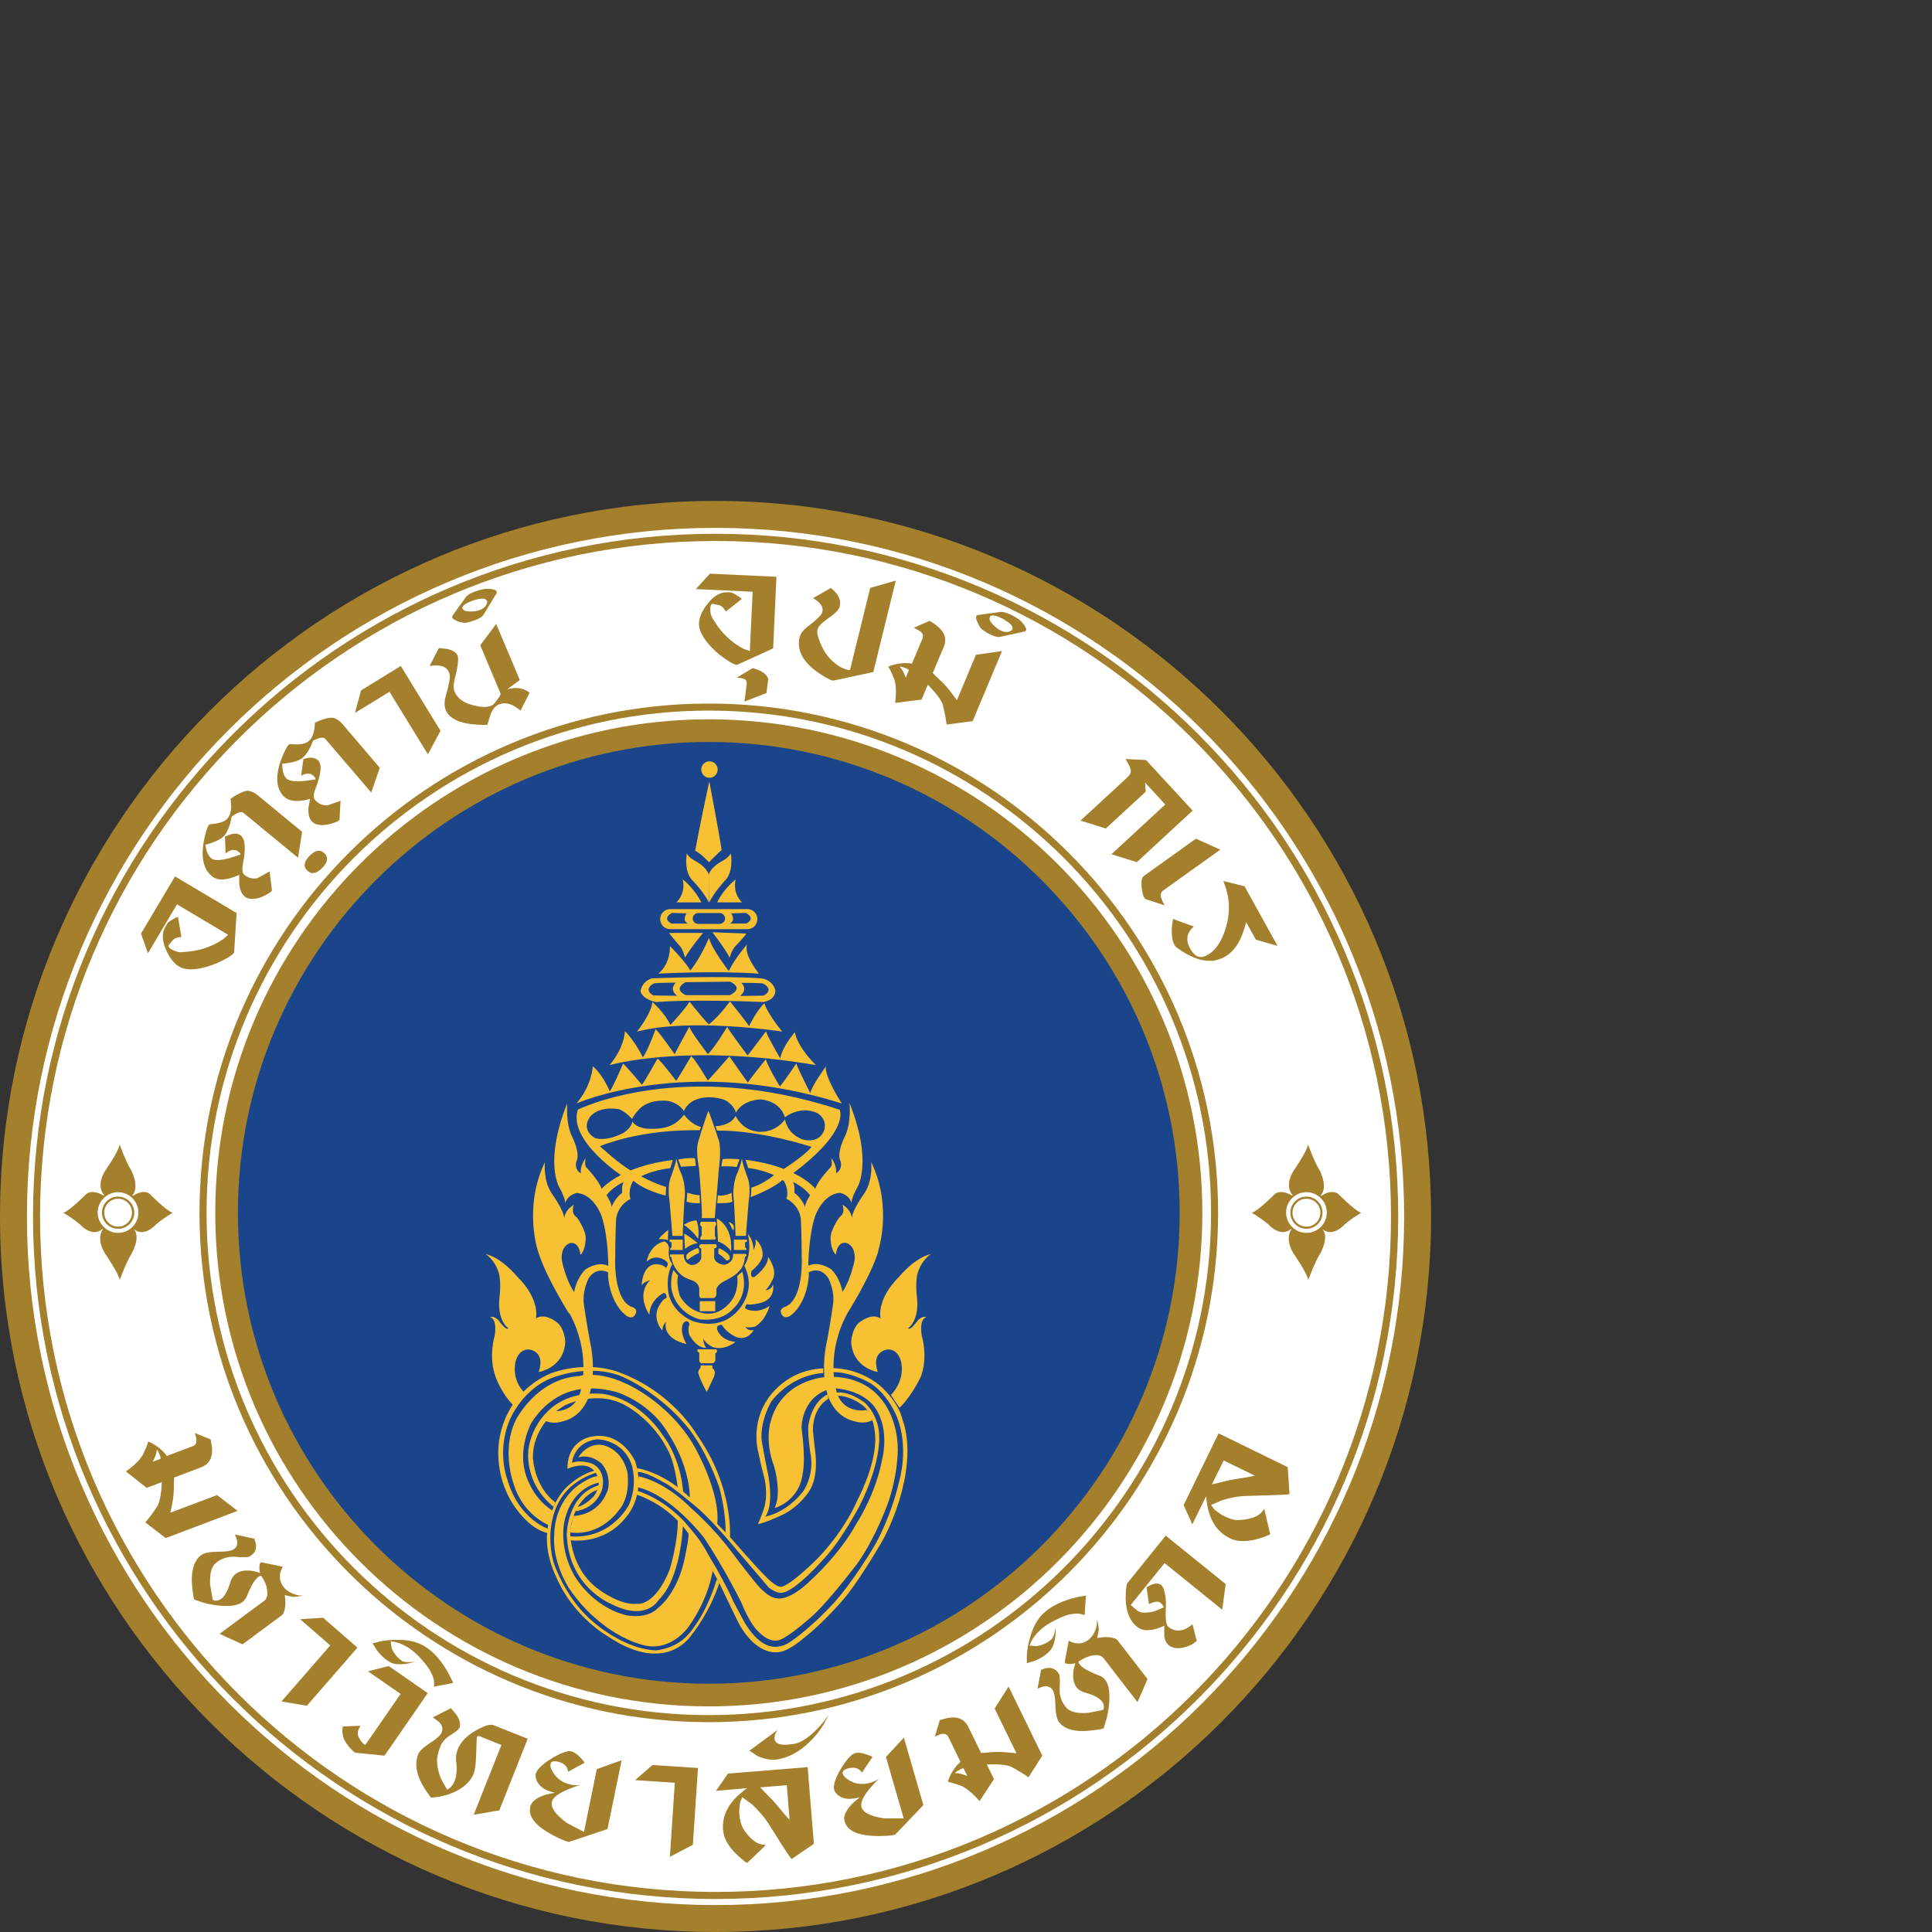 <svg xmlns="http://www.w3.org/2000/svg" id="Layer_1" viewBox="0 0 117.67 117.67"><rect x="0" y="0" width="117.67" height="117.67" fill="#333333" stroke="none"/><defs><style> .cls-1 { fill: #a4802d; } .cls-2 { fill: #fff; } .cls-3 { fill: #1a458a; } .cls-4, .cls-5 { fill: #f8c134; } .cls-5 { opacity: .99; } </style></defs><path class="cls-2" d="M86.34,74.09c0,23.62-19.15,42.76-42.76,42.76S.82,97.7.82,74.09,19.96,31.33,43.58,31.33s42.76,19.15,42.76,42.76Z"></path><circle class="cls-3" cx="43.17" cy="73.87" r="29.37" transform="translate(-39.59 52.16) rotate(-45)"></circle><path class="cls-1" d="M11.94,87.55c-.03-.12-.06-.21-.07-.27l.96.39c.04.22.07.38.08.47.06.63-.16,1.04-.67,1.23l-1.63.62c-.01.06-.02.26-.02.6,0,.34-.04.74-.14,1.19-.02.12-.05.24-.07.35l2.84-1.07,1.25.96-4.38,1.66-1.24-.96c.19-.21.45-.55.76-1.02.09-.2.16-.49.21-.89.01-.12.02-.3.04-.54l-.93.35-1.26-1c.06-.04.13-.1.23-.17.33-.26.57-.5.72-.72.08-.11.17-.3.28-.57.04-.11.09-.23.13-.36.1.04.18.08.24.11.16.09.3.18.4.26.18.14.31.28.42.41,0,0,.03.04.07.1l1.58-.6c.2-.07.27-.26.2-.54ZM9.78,88.84s0-.08-.03-.17c-.06-.17-.12-.29-.17-.36-.02,0-.03.01-.04.03,0,.09-.03.23-.11.42-.02.06-.06.14-.13.27l.48-.18Z"></path><path class="cls-1" d="M15.49,93.73c.06.14.09.26.1.35.03.27-.06.48-.26.63-.06.05-.11.07-.13.09-.11.05-.4.06-.85.02-.45-.04-.86.09-1.21.38-.27.22-.38.67-.34,1.34l.16.9c.06.03.11.05.15.05.12.01.24-.02.36-.11.23-.17.41-.51.56-1.02.07-.22.18-.4.34-.51.23-.17.54-.23.94-.18.12.01.3.06.53.13,0-.03,0-.05-.02-.07-.03-.17-.03-.32,0-.45.01-.06.03-.1.06-.12.01,0,.03-.01.06,0l1.28.26c-.08.16-.13.29-.15.38-.06.3,0,.59.19.84.14.19.34.33.59.43.26.1.47.13.65.07-.07.02-.14.05-.21.07-.15.03-.3.05-.44.05-.02,0-.12-.02-.28-.06l-.23-.05c.01.07.02.14.03.21.03.28.01.52-.05.74-.04.13-.09.23-.16.28l-2.39,1.77-1.4-.64,2.72-2.01c.19-.14.24-.41.15-.83-.02-.11-.08-.25-.17-.43-.02-.04-.07-.12-.15-.25-.02-.03-.08-.02-.18.05-.23.17-.46.56-.71,1.19-.06.14-.14.25-.26.34-.24.18-.61.26-1.12.24-.43-.02-.85-.08-1.24-.19-.13-.04-.32-.11-.58-.2-.03-.04-.06-.22-.1-.54-.14-1.08.04-1.8.53-2.17.18-.13.52-.2,1.02-.2.5,0,.82-.05.97-.16.19-.14.25-.35.17-.61-.02-.06-.06-.15-.11-.28l1.2.26Z"></path><path class="cls-1" d="M20.11,100.21l-1.83-1.59,1.4-.09,2.09,1.82-3.08,3.54-1.55-.26,2.97-3.41Z"></path><path class="cls-1" d="M23.66,101.46l2.39,1.66-2.63,3.81-1.79-.18s-.07-.06-.13-.1c-.19-.18-.35-.38-.49-.61-.08-.13-.13-.32-.16-.56,0-.11.01-.23.03-.33l1.08-.04c-.06.1-.1.17-.12.22-.07.18-.07.33,0,.46.1.21.22.36.35.46.03.02.05.03.07.01l2.14-3.09-1.99-1.38,1.27-.32Z"></path><path class="cls-1" d="M24.47,101.16c.09.05.25.08.48.07.08,0,.19,0,.33-.02-.21.06-.38.1-.52.12-.4.06-.71.04-.93-.06-.04-.02-.09-.04-.14-.07-.24-.14-.49-.37-.73-.68-.09-.14-.18-.29-.27-.43.1-.03.26-.07.47-.12.33-.07.71-.1,1.14-.09.61,0,1.12.13,1.53.37.6.35,1.12.96,1.56,1.81.05.09.12.24.21.44l-1.17.23c.01-.15.01-.28,0-.38-.06-.31-.23-.64-.5-.98-.4-.5-.77-.85-1.13-1.06-.24-.14-.48-.24-.72-.3-.09-.02-.18-.03-.29-.04.02.15.05.3.07.44.17.35.38.6.64.75Z"></path><path class="cls-1" d="M27.45,104.03c.16.17.28.31.34.4.22.32.28.59.19.82-.05.09-.23.24-.56.44-.3.18-.5.42-.62.72-.05.14-.1.3-.14.48-.09.39-.03.86.19,1.42.12.23.25.46.38.69.07-.03.13-.07.16-.1.13-.11.23-.25.3-.43.12-.32.16-.72.09-1.21-.03-.23,0-.47.1-.72.18-.45.56-.84,1.13-1.16.5-.28.85-.38,1.04-.31l2.09.83-1.73,4.36-1.56.27,1.69-4.25-1.35-.54c-.07-.03-.12,0-.15.08,0,.14-.03.57-.05,1.28-.02.41-.06.73-.15.94l-.04.11s-.03.04-.03.05c-.36.62-1.03,1.03-2,1.23-.17.02-.34.04-.5.06-.04-.01-.14-.15-.31-.41-.58-.85-.74-1.6-.49-2.23.08-.21.32-.43.72-.69.4-.25.64-.47.71-.64.1-.26.03-.49-.23-.7-.04-.03-.14-.1-.31-.22l1.1-.56Z"></path><path class="cls-1" d="M34.57,106.66c.06-.01.13-.01.19,0,.18.04.38.16.58.38.19.2.28.31.25.33l-.99.54s-.02-.1-.04-.17c-.08-.23-.29-.38-.61-.45-.25-.05-.4,0-.42.15-.03.13.02.29.15.5.13.21.27.36.42.47.2.14.42.23.66.28.17.04.34.04.52.03.07,0,.13-.02.2-.04-.22.05-.47.14-.75.25-.69.27-1.06.54-1.12.83-.07.34.23.76.9,1.26.35.19.7.37,1.06.55l.78-3.82,1.51-.54-.86,4.19-2.33.78c-.07.02-.31-.07-.73-.27-1.23-.6-1.77-1.2-1.65-1.82,0,0,0-.02,0-.03.06-.29.33-.53.8-.7.15-.06.39-.11.7-.17-.72-.16-1.11-.5-1.17-1.02,0-.02,0-.05,0-.1.05-.24.31-.52.76-.83.43-.29.82-.48,1.18-.57Z"></path><path class="cls-1" d="M41.1,108.58l-2.42-.16,1.06-.92,2.77.18-.31,4.68-1.4.73.3-4.51Z"></path><path class="cls-1" d="M45.5,113.46c-.05-.02-.18-.11-.36-.27-.69-.57-1.05-1.15-1.1-1.72-.07-.85.29-1.6,1.08-2.26.23-.2.36-.29.4-.3l-1.91.16.73-1.05,4.85-.39.38,4.67-1.36.93c-.06-.07-.24-.32-.52-.76l-.89-1.41c-.23-.36-.56-.75-.98-1.15-.2-.15-.41-.29-.61-.45-.05.1-.09.21-.13.31-.05.27-.07.54-.04.82.03.32.11.58.23.79.24.38.5.65.77.82.16.1.36.16.61.17l-1.14,1.09ZM46.3,108.86l.41.43c.19.2.33.33.4.41.04.04.25.29.63.75.08.09.2.22.35.39l-.17-2.11-1.63.13Z"></path><path class="cls-1" d="M47.35,105.37c-.03.06-.06.12-.1.18-.07.15-.09.28-.07.38.05.31.45.41,1.19.28.31-.05.65-.24,1.02-.55.28-.25.55-.52.79-.82.07-.09.17-.23.3-.42-.07.14-.18.35-.32.61-.27.45-.62.86-1.04,1.24-.55.48-1.12.77-1.73.88-.39.07-.8,0-1.24-.19-.17-.11-.34-.22-.51-.33l1.71-1.26Z"></path><path class="cls-1" d="M51.9,106.87s.11-.07.17-.09c.18-.05.41-.03.69.07.26.09.39.14.37.17l-.63.94s-.07-.08-.11-.13c-.18-.17-.43-.21-.75-.12-.25.07-.35.18-.31.33.04.13.16.25.37.38.21.12.41.2.59.22.24.03.48,0,.71-.06.17-.05.33-.12.47-.21.05-.04.11-.08.16-.13-.17.15-.35.34-.55.57-.49.55-.69.97-.61,1.25.1.34.56.57,1.38.69.4,0,.8,0,1.19,0l-1.08-3.74,1.09-1.18,1.19,4.11-1.7,1.78c-.06.05-.31.09-.77.1-1.36.04-2.13-.24-2.31-.85,0,0-.01-.01-.02-.03-.08-.29.05-.62.38-.99.11-.12.29-.28.54-.48-.72.19-1.22.08-1.51-.35-.01-.02-.02-.05-.04-.1-.07-.24.03-.6.29-1.09.25-.46.51-.81.78-1.05Z"></path><path class="cls-1" d="M57.2,105.66c-.11.05-.2.08-.26.1l.3-1c.22-.06.37-.1.46-.12.62-.12,1.05.06,1.28.55l.77,1.57c.06,0,.26,0,.6-.04.34-.03.74-.02,1.2.03.13.01.25.03.36.04l-1.33-2.73.85-1.34,2.05,4.21-.84,1.32c-.23-.17-.59-.39-1.08-.66-.21-.07-.51-.12-.91-.13-.12,0-.3,0-.55,0l.44.9-.88,1.34c-.05-.05-.11-.12-.19-.21-.29-.3-.55-.52-.78-.65-.12-.07-.32-.14-.59-.22-.12-.04-.24-.07-.37-.1.03-.1.06-.18.09-.25.07-.17.15-.32.22-.43.13-.19.25-.34.37-.45,0-.01.04-.04.09-.08l-.74-1.52c-.09-.19-.28-.24-.56-.14ZM58.68,107.7s-.08,0-.16.05c-.16.08-.27.15-.34.21,0,.02.02.03.03.04.09-.01.23.01.43.07.06.02.15.05.28.1l-.23-.46Z"></path><path class="cls-1" d="M63.42,101.7c.15-.06.26-.1.35-.11.27-.03.48.05.64.24.05.06.08.11.09.13.05.11.07.39.04.85-.03.45.11.86.41,1.2.23.26.68.37,1.35.31l.89-.18c.03-.06.04-.11.04-.15.01-.12-.02-.24-.11-.36-.17-.22-.52-.4-1.03-.54-.23-.06-.4-.17-.52-.32-.17-.23-.24-.54-.2-.94.01-.12.05-.3.12-.53-.03,0-.05,0-.06.02-.17.03-.32.04-.45.01-.06,0-.1-.03-.12-.05,0-.01-.01-.03-.01-.06l.24-1.29c.16.08.29.13.38.14.3.06.58,0,.83-.2.18-.14.32-.34.42-.6.1-.26.11-.47.06-.65.02.07.05.14.08.2.04.16.05.3.06.44,0,.02-.02.11-.05.28l-.04.23c.07-.02.14-.03.21-.04.28-.04.52-.03.75.03.13.03.23.08.28.15l1.82,2.35-.61,1.41-2.07-2.68c-.15-.19-.42-.23-.83-.13-.11.03-.25.09-.43.18-.04.02-.12.07-.25.15-.03.03-.01.09.06.18.17.22.57.45,1.21.69.14.05.25.14.34.25.19.24.27.61.26,1.12-.01.43-.07.85-.17,1.24-.04.13-.11.33-.18.59-.03.03-.22.07-.54.11-1.08.16-1.8,0-2.18-.48-.13-.18-.21-.52-.22-1.02-.01-.5-.07-.82-.19-.97-.15-.19-.35-.24-.62-.16-.06.02-.15.06-.28.11l.23-1.2Z"></path><path class="cls-1" d="M64.04,99.85c.07-.07.14-.22.2-.45.02-.07.04-.18.06-.32,0,.22,0,.39-.02.53-.04.4-.14.7-.3.89-.03.03-.06.07-.11.12-.2.2-.48.38-.84.53-.16.05-.32.1-.49.15,0-.11,0-.27,0-.49.02-.34.09-.72.21-1.13.17-.58.42-1.04.76-1.38.5-.49,1.22-.83,2.16-1.04.11-.02.26-.05.47-.08l-.08,1.19c-.14-.05-.27-.08-.36-.09-.32-.02-.68.05-1.08.23-.58.26-1.03.53-1.32.82-.2.19-.36.4-.48.62-.04.08-.08.17-.12.27.15.02.3.03.45.04.38-.07.68-.22.89-.42Z"></path><path class="cls-1" d="M71,93.53l3.65,2.95-.21,1.56-3.51-2.84-2.06,2.55c.11.11.26.23.43.37.22.13.55.13,1,.02.19-.08.38-.16.58-.24-.01-.02-.03-.05-.04-.09-.05-.08-.1-.14-.16-.19-.13-.1-.32-.09-.59.03-.02.02-.06.03-.11.05l-.15-1.02c.14-.09.25-.14.32-.17.24-.09.43-.08.56.02.07.06.13.14.16.24.11.31.16.68.14,1.1-.04.7.01,1.11.14,1.21.31.25.65.29,1.01.15.12-.05.28-.15.47-.3l.26,1.02c-.1.07-.19.14-.28.2-.47.23-.86.29-1.17.19-.1-.03-.18-.07-.24-.12-.15-.12-.24-.3-.29-.54,0-.21,0-.44,0-.66-.74.34-1.29.36-1.66.06-.51-.41-.74-1.11-.68-2.1.02-.32.05-.5.09-.55l2.33-2.89Z"></path><path class="cls-1" d="M77.36,93.45s-.19.09-.41.17c-.84.3-1.52.32-2.04.07-.76-.37-1.23-1.06-1.39-2.08-.05-.3-.07-.47-.05-.5l-.85,1.73-.53-1.17,2.13-4.37,4.21,2.06.11,1.64c-.09.02-.4.04-.92.06l-1.67.05c-.43,0-.93.09-1.49.25-.23.1-.46.2-.7.3.07.09.13.18.2.27.21.18.43.34.68.45.29.14.55.21.8.2.45-.02.81-.1,1.1-.24.17-.09.32-.23.46-.44l.36,1.53ZM73.81,90.41l.58-.14c.27-.07.45-.11.55-.13.06-.01.38-.07.97-.16.12-.02.29-.06.52-.1l-1.9-.93-.72,1.46Z"></path><path class="cls-1" d="M10.17,56.26c.04-.07.16-.16.36-.27.19-.11.3-.16.31-.13l.21,1.21s-.1,0-.16.02c-.13.02-.23.06-.29.11-.05.03-.15.14-.31.35-.07.08,0,.18.17.28.21.12.41.18.62.16.33-.02.58-.05.75-.08.64-.11,1.22-.35,1.75-.7.11-.09.21-.18.31-.28l-3.11-1.85-1.77,2.98-.42-1.2,2.07-3.48,3.75,2.23-.15,2.38s0,.04-.02.05c-.06.1-.27.25-.63.43-.45.24-.91.4-1.38.5-.57.12-1.01.08-1.32-.1-.31-.19-.58-.52-.79-1.01-.26-.57-.27-1.04-.04-1.43.05-.07.08-.13.11-.16Z"></path><path class="cls-1" d="M13.75,50.94c.13-.07.24-.11.32-.13.25-.07.45-.04.61.09.26.22.3.8.11,1.75-.06.32-.03.53.09.63.25.2.52.27.81.2.25-.13.49-.27.73-.41l.14,1.15c.02.06-.14.17-.47.34-.37.18-.69.23-.96.16-.09-.02-.17-.06-.24-.13-.18-.15-.29-.41-.32-.79,0-.17,0-.35,0-.52-.75.35-1.31.38-1.67.08-.56-.46-.7-1.29-.41-2.48.1-.41.2-.64.28-.67.16-.02.3-.04.43-.06.32-.06.55-.16.67-.32.14-.17.21-.42.21-.74,0-.09-.01-.23-.04-.44.19-.13.31-.21.38-.24.29-.16.51-.25.68-.25.21.03.41.12.59.27l2.71,2.23-.25,1.58-3.33-2.74c-.12-.1-.36-.02-.71.24-.03.15-.06.3-.1.45-.11.36-.25.61-.4.76-.13.13-.35.25-.68.37-.11.04-.26.09-.43.13.03.13.05.24.07.32.07.23.17.4.29.5.03.03.05.04.07.05.19.1.52.08,1.02-.05.05-.01.29-.09.71-.23-.01-.02-.02-.03-.02-.05-.03-.04-.06-.08-.11-.11-.19-.15-.4-.16-.65,0-.04.03-.08.06-.14.1l-.04-1.04Z"></path><path class="cls-1" d="M18.71,53.02c-.25-.25-.2-.54.14-.89.35-.36.65-.41.91-.16.25.25.21.54-.13.89-.35.36-.66.41-.92.16Z"></path><path class="cls-1" d="M18.48,46.23c.14-.04.25-.07.34-.08.25-.02.45.04.58.19.22.26.15.84-.2,1.74-.12.3-.12.51-.02.63.21.25.47.36.77.34.26-.09.53-.18.79-.28l-.06,1.15c0,.06-.17.15-.52.25-.39.11-.72.11-.97,0-.08-.04-.15-.09-.22-.17-.15-.18-.21-.46-.18-.83.03-.17.06-.34.1-.51-.8.22-1.35.15-1.66-.21-.47-.55-.46-1.39.03-2.52.17-.39.3-.59.39-.61.16.01.3.02.43.02.32,0,.56-.07.72-.2.17-.14.28-.37.34-.69.02-.09.03-.23.04-.44.21-.09.35-.15.42-.17.31-.11.55-.15.71-.12.2.06.38.19.54.37l2.28,2.67-.52,1.51-2.8-3.27c-.11-.12-.35-.09-.74.11-.06.14-.12.28-.18.42-.17.33-.35.56-.53.68-.15.1-.39.19-.73.25-.12.02-.27.04-.44.05,0,.13,0,.25.02.33.03.24.1.43.2.54.03.03.05.05.06.06.16.13.51.17,1.02.13.05,0,.3-.04.73-.1,0-.02-.01-.04,0-.05-.02-.05-.05-.09-.09-.13-.16-.18-.37-.22-.63-.12-.04.02-.09.04-.16.08l.14-1.03Z"></path><path class="cls-1" d="M23.73,42.13l-2.11,1.29.37-1.37,2.42-1.49,2.42,3.95-.77,1.43-2.34-3.81Z"></path><path class="cls-1" d="M26.17,40.55l.56-1.08c.16.02.33.03.49.05.35.08.56.21.64.39l.02.05c.06.21,0,.68-.19,1.41-.08.32-.08.58,0,.76.02.05.04.09.06.13.19.31.5.53.92.65.56.17.98.19,1.26.07.08-.02.2-.14.35-.35.16-.21.22-.34.21-.38l-1.24-2.95.97-1.3,1.44,3.42-.76.55c.07-.01.18-.03.3-.05.31-.04.59,0,.85.14.14.07.21.12.2.14l-.55,1.08c-.48-.42-.92-.54-1.33-.37-.23.1-.41.34-.53.72-.1.32-.15.49-.15.51-.04.02-.22.02-.55,0-1.1-.05-1.76-.35-1.99-.89-.09-.23-.1-.52,0-.86.21-.74.29-1.19.23-1.35,0-.02-.02-.05-.03-.08-.02-.02-.02-.04-.02-.04-.1-.23-.32-.36-.67-.39-.11,0-.27,0-.49.03Z"></path><path class="cls-1" d="M27.77,37.79c-.13-.06-.21-.12-.23-.19,0-.03,0-.06.02-.1l.81-1.13c.11-.15.36-.29.76-.41.05-.02.12-.03.19-.05.13-.04.31-.06.52-.04.24.02.38.07.41.16.02.04,0,.09-.02.13l-.78,1.28c-.08.14-.31.27-.68.39-.13.04-.24.07-.32.09-.18.03-.41,0-.67-.12ZM28.14,36.99c.04.11.09.18.18.21.15.05.36.06.64.02.08-.01.16-.03.22-.05.19-.06.34-.17.42-.3.03-.04.05-.1.07-.18,0-.03,0-.05,0-.07-.05-.15-.23-.2-.55-.13-.16.04-.27.07-.32.09-.26.09-.46.19-.59.32-.01.03-.03.06-.05.1Z"></path><path class="cls-1" d="M44.51,36.09c.08,0,.21.07.4.19.19.12.27.19.26.21l-.96.75s-.06-.08-.1-.14c-.08-.11-.16-.18-.23-.21-.05-.03-.2-.06-.45-.11-.1-.02-.16.08-.17.28-.01.24.04.45.15.62.18.28.31.49.42.62.4.51.88.91,1.44,1.21.13.05.26.1.4.14l.17-3.61-3.46-.16.86-.94,4.05.19-.2,4.36-2.17.99s-.04.01-.06.01c-.11,0-.34-.12-.68-.35-.42-.29-.78-.61-1.08-.98-.37-.45-.54-.85-.53-1.21.02-.36.19-.75.52-1.17.38-.49.79-.73,1.24-.71.09,0,.15.01.2.02Z"></path><path class="cls-1" d="M45.85,40.69s.09.03.15.05c.35.11.59.26.71.45.06.09.09.15.08.2l-.11.82-1.34.52.14-1.06c.01-.08,0-.17-.06-.25-.05-.06-.17-.1-.35-.13-.08-.01-.15-.01-.21-.01l.99-.59Z"></path><path class="cls-1" d="M50.62,35.82c.15.13.26.24.32.32.2.26.27.52.21.77l-.02.08s-.04.07-.04.08c-.08.15-.31.36-.69.62-.36.25-.55.46-.6.63-.03.11-.03.24,0,.36.18.68.49,1.22.94,1.62.29.26.59.43.9.5.08.02.12.02.13.01l1.23-5,1.56-.45-1.37,5.57-2.42.52c-.09.02-.33-.09-.71-.33-1.11-.7-1.56-1.47-1.36-2.31.06-.23.21-.43.47-.63.57-.43.87-.72.91-.89,0-.04.02-.07.02-.11.02-.18-.07-.35-.27-.53-.06-.05-.16-.13-.31-.22l1.09-.62Z"></path><path class="cls-1" d="M55.91,38.37c-.11-.06-.19-.1-.25-.14l.96-.42c.2.13.33.21.4.27.51.39.67.83.46,1.32l-.67,1.59c.04.05.19.19.44.43.26.23.53.54.81.93.08.11.15.21.22.3l1.16-2.77,1.59-.23-1.79,4.27-1.59.21c-.02-.29-.11-.7-.24-1.25-.08-.2-.25-.46-.52-.77-.08-.09-.21-.23-.38-.41l-.38.91-1.61.2c0-.07.02-.16.03-.28.03-.41.02-.75-.04-1-.03-.14-.11-.33-.23-.59-.05-.11-.11-.23-.18-.34.1-.04.18-.07.25-.09.18-.05.34-.09.47-.1.23-.03.43-.03.59-.01.01,0,.05,0,.13.02l.65-1.54c.08-.2-.01-.37-.27-.51ZM55.37,40.81s-.06-.05-.15-.09c-.17-.07-.3-.11-.39-.13,0,.02-.01.03-.01.05.07.06.15.18.24.37.03.06.06.15.11.27l.19-.47Z"></path><path class="cls-1" d="M59.49,37.81c-.05-.14-.05-.23-.02-.3.01-.02.04-.04.08-.05l1.38-.19c.18-.02.46.07.83.27.05.03.11.06.17.1.13.07.26.19.39.35.15.19.21.32.16.41-.02.04-.06.07-.11.07l-1.47.32c-.16.03-.41-.04-.75-.23-.12-.07-.21-.13-.28-.18-.15-.11-.28-.3-.37-.57ZM60.32,37.52c-.05.1-.07.19-.03.27.07.14.21.3.43.47.07.05.13.09.19.12.18.1.35.13.51.1.05,0,.11-.04.18-.08.02-.02.04-.03.05-.05.07-.14-.02-.3-.29-.48-.14-.09-.24-.15-.28-.18-.25-.13-.46-.2-.64-.21-.04.01-.07.02-.11.03Z"></path><path class="cls-1" d="M65.81,49.98l2.88-2.66c.15-.14.21-.28.18-.42-.02-.11-.08-.25-.18-.43-.03-.05-.07-.13-.14-.24l1.25.06,2.84,3.08-3.4,3.14-1.55-.48,3.28-3.03-1.23-1.34.04.56-2.43,2.24-1.54-.48Z"></path><path class="cls-1" d="M70.72,54.68c.02.08.06.17.12.29.02.03.05.09.09.17l-1.13-.37c-.13-.04-.22-.29-.27-.74-.03-.36.01-.59.14-.68l3.17-2.27,1.48.67-3.48,2.49c-.13.09-.17.24-.12.45Z"></path><path class="cls-1" d="M71.5,55.99l1.21.44c-.44.38-.51.83-.22,1.35.17.3.36.47.56.5.15.02.31-.01.48-.11.42-.23.75-.65.99-1.26.39-1,.43-1.95.13-2.85-.03-.09-.08-.22-.14-.4l1.29.32,2.01,3.63-1.32-.38-.6-1.08c0,.06-.03.19-.11.42-.25.84-.65,1.41-1.18,1.7-.19.11-.37.17-.53.21-.72.15-1.53-.12-2.43-.79-.05-.04-.09-.09-.11-.14-.13-.24-.18-.58-.16-1.01.03-.4.07-.59.12-.58Z"></path><path class="cls-1" d="M43.58,117.67C19.55,117.67,0,98.12,0,74.09S19.55,30.51,43.58,30.51s43.58,19.55,43.58,43.58-19.55,43.58-43.58,43.58ZM43.58,32.15C20.45,32.15,1.64,50.96,1.64,74.09s18.81,41.94,41.94,41.94,41.94-18.81,41.94-41.94-18.82-41.94-41.94-41.94Z"></path><path class="cls-1" d="M43.58,115.66c-22.92,0-41.57-18.65-41.57-41.58s18.65-41.57,41.57-41.57,41.58,18.65,41.58,41.57-18.65,41.58-41.58,41.58ZM43.58,32.95c-22.69,0-41.14,18.46-41.14,41.14s18.46,41.14,41.14,41.14,41.14-18.46,41.14-41.14-18.46-41.14-41.14-41.14Z"></path><path class="cls-1" d="M43.17,104.89c-17.11,0-31.02-13.92-31.02-31.02s13.91-31.02,31.02-31.02,31.02,13.92,31.02,31.02-13.92,31.02-31.02,31.02ZM43.17,43.28c-16.87,0-30.59,13.72-30.59,30.59s13.72,30.59,30.59,30.59,30.59-13.72,30.59-30.59-13.72-30.59-30.59-30.59Z"></path><g><path class="cls-1" d="M7.19,74.84c-.54,0-.98-.44-.98-.98s.44-.98.98-.98.99.44.99.98-.44.98-.99.98ZM7.19,73.01c-.47,0-.84.38-.84.85s.38.85.84.85.85-.38.85-.85-.38-.85-.85-.85Z"></path><path class="cls-1" d="M9.12,72.71c-.44-.31-1.01.12-1.01.12h-.02s-.02-.02-.03-.03c.46-.5-.06-1.51-.06-1.51-.31-.47-.71-1.58-.71-1.58-.07.43-.9,1.62-.9,1.62-.57.97-.05,1.45-.05,1.45.01,0,.02,0,.03-.01-.02.01-.04.03-.06.05-.14-.09-.66-.37-1.04-.11,0,0-1.01,1.02-1.41,1.16,0,0,.42.22,1.01.7,0,0,.73.84,1.37.28,0,0,.02.01.03.02-.06.08-.41.58.12,1.47,0,0,.83,1.19.9,1.62,0,0,.41-1.12.71-1.58,0,0,.61-1.03.14-1.53,0,0,0,0,0,0,.64.56,1.37-.28,1.37-.28.59-.49,1.01-.7,1.01-.7-.4-.13-1.41-1.16-1.41-1.16ZM7.19,75.09c-.68,0-1.24-.56-1.24-1.24s.56-1.24,1.24-1.24,1.24.56,1.24,1.24-.55,1.24-1.24,1.24Z"></path></g><g><path class="cls-1" d="M79.57,74.84c-.54,0-.98-.44-.98-.98s.44-.98.98-.98.98.44.98.98-.44.98-.98.98ZM79.57,73.01c-.47,0-.85.38-.85.85s.38.85.85.85.85-.38.85-.85-.38-.85-.85-.85Z"></path><path class="cls-1" d="M81.5,72.71c-.45-.31-1.01.12-1.01.12h-.02s-.02-.02-.03-.03c.47-.5-.06-1.51-.06-1.51-.31-.47-.71-1.58-.71-1.58-.07.43-.9,1.62-.9,1.62-.57.97-.05,1.45-.05,1.45.01,0,.02,0,.03-.01-.02.01-.04.03-.05.05-.14-.09-.66-.37-1.04-.11,0,0-1.01,1.02-1.42,1.16,0,0,.42.22,1.01.7,0,0,.73.84,1.38.28,0,0,.02.01.03.02-.06.08-.41.58.12,1.47,0,0,.83,1.19.9,1.62,0,0,.41-1.12.71-1.58,0,0,.61-1.03.14-1.53,0,0,0,0,0,0,.64.56,1.37-.28,1.37-.28.59-.49,1.01-.7,1.01-.7-.4-.13-1.41-1.16-1.41-1.16ZM79.57,75.09c-.68,0-1.24-.56-1.24-1.24s.56-1.24,1.24-1.24,1.24.56,1.24,1.24-.55,1.24-1.24,1.24Z"></path></g><path class="cls-1" d="M43.17,103.93c-16.57,0-30.06-13.48-30.06-30.06s13.48-30.06,30.06-30.06,30.06,13.48,30.06,30.06-13.48,30.06-30.06,30.06ZM43.17,45.19c-15.81,0-28.68,12.86-28.68,28.68s12.86,28.68,28.68,28.68,28.68-12.87,28.68-28.68-12.87-28.68-28.68-28.68Z"></path><g><path class="cls-4" d="M36.42,90.73s-1.51.41-1.69,2.62c0,0-.04,2.22,1.8,3.5,0,0,1.26.94,2.26.83,0,0,1.06.22,1.99-2.06,0,0,.52-1.65.5-3.05l.31.36s-.09,3.16-1.47,4.51c0,0-.74,1.36-2.89.25,0,0-2.62-1.02-2.71-4.25,0,0,.02-2.41,1.96-2.98,0,0,.03.18-.05.29Z"></path><path class="cls-4" d="M50.22,83.88s-2.64.15-3.3,2.76c0,0-.35,1.12.22,2.65,0,0,.5,1.59.04,2.56,0,0,1.52-.41,1.71-2.13,0,0,.2-.69-.07-2.75,0,0-.04-1.74,1.55-2.32l-.15-.78Z"></path><path class="cls-4" d="M54.78,85.74l-.52-.78s.83-.76.64-1.93c0,0-.12-.86-.83-.84,0,0-1.04.08-.61,1.37,0,0-1.52-.22-1.62-1.83,0,0,.04-.94.62-1.27,0,0,.66-.5,1.17-.16,0,0-.29-1.14,1.16-2.57,0,0,.93-1.14,1.91-1.35,0,0-.52.3-.79,1.09,0,0-.2.49-.05,1.68,0,0,.15,1.19-.55,1.75,0,0,.09.18.5-.36,0,0,.27-.43.62-.32,0,0-.46.05-.29,1.13,0,0,.39,1.24-.04,2.46,0,0-.49,1.11-1.3,1.92Z"></path><path class="cls-4" d="M53.49,76.17s.89-2.66-.43-5.4c0,0,.13,1.09-.41,1.9,0,0-.75,1.04-.77,1.53,0,0,0-.49-.57-.83,0,0,.22.5-.18.76,0,0-.56.77-.54,1.27,0,0-.02.7.32,1.02,0,0,.04-.75.57-.73,0,0,.61.05.58,1.01,0,0-.2,1.15-.75,1.99,0,0-.09-.77-.68-1.38,0,0-.76-.54-1.4-.22,0,0,0-1.7.4-2.98,0,0,.45-1.38,1.53-1.46,0,0,.54.09.7.61,0,0,0-.31.36-.95,0,0,.96-1.52-.48-5.13,0,0,.13,1.25-.3,2.07,0,0-.5.99-.25,1.46,0,0,.18.48-.27.75,0,0,.09-.43-.29-.93,0,0,.11.47-.07.59,0,0-.75.79-.9,1.28,0,0-1.08-1.38-4.25-1.76l.16.5s1.29.11,2.19.81c0,0,.32.54.14,1.06,0,0,.77.34.88,1.24,0,0,.05,1.28.05,2.32,0,0,.11,1.97-.65,2.78,0,0-.16.18-.39.25,0,0-.32.11-.22.36,0,0,.09.38.47.23,0,0,.63-.29,1.02-1.44,0,0,.23-.72.2-1.26,0,0,.67-.41,1.18.34,0,0,.43.77.29,1.67,0,0-.2,1.37-.36,2.17,0,0-.41,1.61,0,3.15,0,0,.3,1.44,1.7,1.75,0,0,.56.2,1.06-.07,0,0-.01-.35-.34-.62,0,0-1.64.34-1.91-1.44,0,0-.55-2.11.74-4.47,0,0,1.42-2.23,1.89-3.81ZM49.03,73.51s-.2-.55-.65-.86c0,0,.05-.4-.08-.66,0,0,.66.29,1.04.81,0,0-.31.47-.31.71Z"></path><path class="cls-4" d="M31.33,85.64l.66-.77s-.8-.67-.61-1.84c0,0,.12-.86.83-.84,0,0,1.04.08.6,1.37,0,0,1.52-.22,1.62-1.83,0,0-.04-.94-.62-1.27,0,0-.66-.5-1.17-.16,0,0,.3-1.14-1.16-2.57,0,0-.93-1.14-1.91-1.35,0,0,.53.3.79,1.09,0,0,.2.49.05,1.68,0,0-.15,1.19.55,1.75,0,0-.09.18-.5-.36,0,0-.27-.43-.62-.32,0,0,.46.05.29,1.13,0,0-.39,1.24.04,2.46,0,0,.32,1.01,1.13,1.82Z"></path><path class="cls-4" d="M34.68,79.98c1.29,2.36.74,4.47.74,4.47-.27,1.78-1.87,1.48-1.87,1.48-.32.28-.38.58-.38.58.5.27,1.06.07,1.06.07,1.4-.31,1.7-1.75,1.7-1.75.41-1.55,0-3.15,0-3.15-.16-.81-.36-2.17-.36-2.17-.14-.89.29-1.67.29-1.67.52-.75,1.18-.34,1.18-.34-.04.54.2,1.26.2,1.26.4,1.15,1.02,1.44,1.02,1.44.38.15.47-.23.47-.23.11-.25-.22-.36-.22-.36-.23-.07-.39-.25-.39-.25-.76-.81-.65-2.78-.65-2.78,0-1.04.05-2.32.05-2.32.11-.9.88-1.24.88-1.24-.18-.52.14-1.06.14-1.06.9-.7,2.28-.81,2.28-.81l.16-.5c-3.18.38-4.34,1.76-4.34,1.76-.14-.48-.9-1.28-.9-1.28-.18-.12-.07-.59-.07-.59-.38.5-.29.93-.29.93-.45-.27-.27-.75-.27-.75.25-.47-.25-1.46-.25-1.46-.43-.83-.31-2.07-.31-2.07-1.44,3.61-.48,5.13-.48,5.13.35.63.36.95.36.95.16-.52.7-.61.7-.61,1.08.07,1.53,1.46,1.53,1.46.4,1.28.39,2.98.39,2.98-.65-.32-1.4.22-1.4.22-.59.61-.68,1.38-.68,1.38-.56-.84-.76-1.99-.76-1.99-.04-.95.57-1.01.57-1.01.54-.02.57.73.57.73.34-.32.32-1.02.32-1.02.02-.5-.54-1.27-.54-1.27-.4-.25-.18-.76-.18-.76-.58.34-.58.83-.58.83-.02-.49-.77-1.53-.77-1.53-.54-.81-.41-1.9-.41-1.9-1.32,2.75-.43,5.4-.43,5.4.47,1.57,1.89,3.81,1.89,3.81ZM36.94,72.8c.37-.51,1.04-.81,1.04-.81-.14.25-.08.66-.08.66-.45.31-.65.86-.65.86,0-.24-.31-.71-.31-.71Z"></path><path class="cls-4" d="M43.71,46.87c0,.28-.22.5-.5.5s-.5-.23-.5-.5.22-.5.5-.5.5.23.5.5Z"></path><path class="cls-4" d="M43.2,47.59s.59,3.1.75,4.18c0,0-.52.47-.77.75,0,0-.5-.56-.84-.7,0,0,.29-1.6.86-4.23Z"></path><path class="cls-4" d="M34.91,92.33s1.55.03,2.11-1.59c0,0,.25-.82-.36-1.58,0,0-.62-.63-1.44-.4,0,0,.55-.93,1.51-.74,0,0,1.13.19,1.48,1.64,0,0,.25,1.49-.55,2.36,0,0-1.09,1.58-2.96,1.31l.22-1Z"></path><path class="cls-4" d="M50.47,85.19s-.94.42-.96,1.91c0,0,.08.86.16,1.49,0,0,.18,1.37-.38,2.22,0,0-.52.87-1.55,1.41,0,0-1,.49-1.58.61,0,0,.22-.48.36-.93,0,0,.34-.86-.04-2.18,0,0-.15-.53-.28-1.21,0,0-.47-1.52.39-3.03,0,0,1.01-2.02,3.55-2.14v.29s-1.79,0-3.15,1.71c0,0-.71,1.15-.6,2.4,0,0,.19,1.1.35,1.84,0,0,.46,1.99-.13,2.79,0,0,1.25-.19,2.3-1.53,0,0,.65-.87.48-2.14,0,0-.2-1.13-.16-1.86,0,0,.17-1.45,1.18-1.91l.04.26Z"></path><path class="cls-4" d="M35.03,92.04s1.19-.07,1.63-1.29c0,0,.35-1.08-.55-1.59,0,0-.72-.28-1.27-.07,0,0,.09-1.25,1.52-1.43,0,0,1.58-.01,2.11,1.56,0,0,.4,1.13-.16,2.42,0,0-1.04,2.14-3.61,1.93l.03.24s2.03.32,3.37-1.37c0,0,1.27-1.3.59-3.43,0,0-.74-1.68-2.37-1.55,0,0-1.75.01-1.76,2,0,0,1.04-.5,1.58.07,0,0,.72.64.03,1.6,0,0-.63.66-1.06.65l-.08.24Z"></path><path class="cls-4" d="M33.85,91.52s-1.19-.73-1.39-2.67c0,0-.19-2.01,1.95-3.26,0,0,2.07-1.04,3.86.11,0,0,1.55.87,2.42,2.65,0,0,.4.65.59,2.29l.33.32s-.04-2-1.31-3.64c0,0-1.26-2.02-3.49-2.41,0,0-1.53-.24-2.8.54,0,0-1.52.83-1.82,2.8,0,0-.34,2,1.52,3.52l.12-.25Z"></path><path class="cls-4" d="M36.5,90.3s-1.67.21-2.13,2.39c0,0-.36,1.58.61,3.27,0,0,1.04,1.9,3.18,2.42,0,0,1.26.27,1.92-.45,0,0,1.28-.9,1.69-3.37,0,0,.22-.97.16-1.33,0,0,1.22,1.61,1.49,2.31,0,0-.16,1.69-1.49,3.55,0,0-1.13,1.65-2.91,1.06,0,0-2.44-.59-4.36-3.41,0,0-1.07-1.62-.9-3.32,0,0-.05-1.65,1.26-2.8,0,0,.84-.7,1.44-.72l.05.4Z"></path><path class="cls-4" d="M38.79,89.42s1.45.18,3.02,1.6c0,0,1.78,1.63,2.75,2.71,0,0,1.63,1.87,2.07,2.28,0,0,.59.63.9.63,0,0,.29.18,2.05-1.51,0,0,1.67-1.54,2.67-3.82,0,0,1.02-1.91,1.06-3.54,0,0,.07-1.68-.89-2.26,0,0-.66-.5-1.4-.5l-.1-.18s.65-.2,1.76.61c0,0,.9.78.87,2.16,0,0,.08,1.57-1.2,4.12,0,0-1.08,2.05-2.1,3.14,0,0-1.9,2.2-2.71,2.15,0,0-.24.03-.71-.31,0,0-.21-.24-1.92-2.25,0,0-1.21-1.49-2.28-2.48,0,0-1.75-1.52-2.27-1.72,0,0-1.09-.66-1.56-.59v-.23Z"></path><path class="cls-4" d="M50.75,83.86s1.76-.05,2.84,1.26c0,0,1.08,1.09,1.09,3.15,0,0,.03,1.79-.79,3.78,0,0-.88,2.25-1.94,3.52,0,0-1.67,2.19-2.64,3,0,0-1.2,1.06-1.75,1.28,0,0-.61.38-1.47-.58,0,0-.42-.39-.96-1.71,0,0-1.06-2.13-2.25-3.9,0,0-1.98-2.6-4.05-3.08l.07-.66s1.48.22,3.2,1.94c0,0,1.36,1.18,2.44,2.64,0,0,1.13,1.5,1.59,2.03,0,0,.66.81,1.21.82,0,0,.72.2,2.07-1.13,0,0,1.75-1.56,2.79-3.49,0,0,1.13-1.7,1.53-3.86,0,0,.48-1.75-.4-3.08,0,0-.58-1.08-2.49-1.24l-.09-.69Z"></path><path class="cls-4" d="M50.66,83.33s1.52-.08,2.91,1.04c0,0,1.15.95,1.41,2.14,0,0,.51,1.18.17,3.27,0,0-.34,2.39-1.7,4.56,0,0-1.27,2.15-2.1,3.09,0,0-1.2,1.42-2.39,2.33,0,0-1.05.95-1.72.87,0,0-1.17.14-2.21-1.69,0,0-.73-1.48-1.13-2.34,0,0-.95-1.91-2.1-3.37,0,0-1.01-1.5-3.02-2.2v-.24s1.47.38,2.86,1.84c1.32,1.49,1.19,1.6,1.91,2.75,0,0,.75,1.3,1.09,2.11,0,0,.42.81.71,1.33,0,0,.57,1.01,1.25,1.32,0,0,.58.39,1.39-.05,0,0,1.18-.7,2.87-2.54,0,0,1.17-1.29,2.52-3.61,0,0,.91-1.63,1.39-3.74,0,0,.62-2.02-.15-3.92,0,0-.51-1.32-1.57-2.01,0,0-1.18-.73-2.38-.7v-.25Z"></path><path class="cls-4" d="M36.34,89.69s-1.63.4-2.35,1.88c0,0-.83,1.42-.29,3.54,0,0,.59,1.92,2.08,3.36,0,0,1.92,1.93,4.16,2.05,0,0,1.19-.08,1.96-.95,0,0,1.06-1.08,1.76-3.39l.15.22s-.45,1.59-1.72,3.22c0,0-.75,1.13-2.23,1.09,0,0-1.17.09-2.84-1.05,0,0-2.11-1.17-3.14-3.61,0,0-.7-1.32-.55-2.75,0,0,.12-1.94,1.45-2.96,0,0,.68-.61,1.5-.78l.06.14Z"></path><path class="cls-4" d="M42.01,91.25s.11-2.04-1.67-4.48c0,0-.89-1.28-2.65-1.94,0,0-1.49-.52-2.85-.11,0,0-1.46.3-2.48,1.95,0,0-.78,1.4-.39,2.96,0,0,.34,1.53,1.67,2.37l-.22.89s-1.58-.62-2.14-2.52c0,0-.76-2,.12-3.85,0,0,1.25-2.56,3.89-2.71,0,0,1.66-.55,4.23,1.28,0,0,1.71,1.13,2.77,3,0,0,1.62,2.81,1.39,4.75l-1.67-1.6Z"></path><path class="cls-4" d="M33.43,93.13s-1.82-.54-2.54-3.05c0,0-.63-1.63.12-3.52,0,0,.83-2.19,3.04-2.78,0,0,2.3-.78,4.15.21,0,0,2.02.92,3.65,2.9,0,0,1.09,1.23,1.97,3.73,0,0,.45,1.7.36,2.87l.27.28s.31-3.12-2.01-6.39c0,0-1.45-2.59-4.72-3.79,0,0-1.72-.75-4.02,0,0,0-2.75.86-3.29,4.08,0,0-.41,2.05.86,3.98,0,0,.93,1.51,2.13,1.73l.04-.24Z"></path><path class="cls-4" d="M43.16,53.3s.05-.43.83-.86c0,0,.37-.18.52-.46,0,0,.22,1.13-.4,1.7,0,0-.58.62-.92,1.29l-.03-1.67Z"></path><path class="cls-4" d="M43.17,53.3s-.04-.43-.82-.86c0,0-.37-.18-.52-.46,0,0-.22,1.13.4,1.7,0,0,.61.62.95,1.29v-1.67Z"></path><path class="cls-4" d="M41.2,54.96h1.51s-.34-.77-1.13-1.4c0,0,.24.77-.38,1.4Z"></path><path class="cls-4" d="M45.19,54.96h-1.51s.34-.77,1.13-1.4c0,0-.24.77.38,1.4Z"></path><path class="cls-5" d="M45.52,55.37h-4.7c-.34,0-.61.27-.61.61s.27.61.61.61h4.7c.34,0,.61-.27.61-.61s-.27-.61-.61-.61ZM40.9,56.25s-.63-.29.03-.65l.89.03s-.31.4.07.62h-.98ZM43.83,56.27h-1.31c-.18,0-.33-.15-.33-.33s.15-.33.33-.33h1.31c.18,0,.33.15.33.33s-.15.33-.33.33ZM45.44,56.25h-.98c.38-.22.07-.62.07-.62l.89-.03c.66.35.03.65.03.65Z"></path><path class="cls-4" d="M40.76,56.82h2.06s-.78.93-1.1,1.51c0,0-.09-.42-.28-.67,0,0-.62-.7-.68-.84Z"></path><path class="cls-4" d="M45.45,56.86l-2.06-.08s.75.96,1.05,1.55c0,0,.11-.41.31-.66,0,0,.65-.67.7-.81Z"></path><g><path class="cls-4" d="M42.5,82.18h1.14s.1.19-.07.24v.45s-.08.16-.17.16h-.7s-.12-.07-.11-.19v-.45s-.18-.04-.09-.21Z"></path><path class="cls-4" d="M42.7,83.16h.68l.02.18s.23.13.09.5c0,0-.39.86-.45.93,0,0-.41-.74-.51-1.15,0,0-.01-.18.13-.29l.02-.17Z"></path><rect class="cls-4" x="42.62" y="79.25" width=".94" height=".61"></rect><path class="cls-4" d="M40.95,77s-.41.56-.24,1.74c0,0,.14,1.09,1.4,1.69,0,0,1.5.65,2.64-.41,0,0,1.45-1.21.58-2.93,0,0,.51-.65.22-1.93,0,0,.34.34.34.97,0,0,.19-.29.12-.65,0,0,.46.32.44.99,0,0-.02.41-.68.94,0,0-.13.51.21.34,0,0,.82-.6.8-1.2,0,0,.58.78.29,1.36,0,0-.27.56-.46.67,0,0,.35.02.47-.35,0,0,.24,1.02-1.03,1.18,0,0-.4.09-.56.02,0,0-.23.23-.02.31,0,0,.65.31,1.4-.2,0,0-.22.87-.87,1.25,0,0-.31.09-.6.04,0,0,.16.25.51.18,0,0-.38.67-1.05.43,0,0-.58-.23-.89-.74,0,0-.36-.07-.29.29,0,0,.2.65,1.11.74,0,0-.58.51-1.31.34,0,0-.4-.13-.65-.53,0,0,.02.36.18.55,0,0-.53.09-1.02-.78,0,0-.13-.33,0-.65,0,0-.07-.36-.36-.09,0,0-.31.43.18,1.29,0,0-1.47-.27-1.25-1.36,0,0-.22.22-.22.54,0,0-.6-.62-.25-1.41,0,0,.25-.53.51-.58,0,0,.02-.34-.2-.29,0,0-.82.4-.85,1.31,0,0-.85-1.2.04-2.09,0,0-.4.09-.51.31,0,0,.02-1.22.83-1.29,0,0,.49-.02.64.22,0,0,.25-.2.03-.4,0,0-.58-.53-1.2.02,0,0,.18-1.05,1.09-1.23,0,0,.31.11.27.51,0,0-.09.54.22.88Z"></path><path class="cls-4" d="M41.02,77.34s-.29.76-.05,1.45c0,0,.27,1.14,1.61,1.56,0,0,1.34.24,2.12-.69,0,0,.92-.78.51-2.21l-.31.27s.13.83-.33,1.47c0,0-.54.84-1.45.82,0,0-1.07.04-1.71-1.07,0,0-.25-.73-.11-1.25l-.29-.35Z"></path><path class="cls-4" d="M42.71,79.06h.78s.13-.08.14-.22v-.32s.05-.28.52-.51c0,0,.64-.3.86-.59,0,0,.31-.23.36-.85,0,0,.2-.14.04-.2h-.76s.07.54-.53.66c0,0-.54-.02-.62-.42v-.58s.07.01.13-.05c0,0,.07-.14-.04-.2h-.9s-.12.05-.1.11c0,0-.02.12.12.16v.59s-.09.39-.59.41c0,0-.48-.05-.47-.65h-.83s-.07.14.07.17c0,0,.07.78.82,1.23,0,0,.2.1.41.17,0,0,.45.11.47.56v.4s.01.07.1.14Z"></path><path class="cls-4" d="M40.68,75.54l.02-.63s-.39.29-.58.56c0,0,.44-.02.56.07Z"></path><path class="cls-4" d="M42.52,75.45s-.31-.48-.87-.85c0,0,.39-.27.77-.27,0,0,.2.48.1,1.11Z"></path><path class="cls-4" d="M44.53,76.2s-.34-.46-.8-.58l-.07-1.4s.97.39.87,1.98Z"></path><path class="cls-4" d="M44.65,74.94s.22-.36-.27-.51l.27.51Z"></path><path class="cls-4" d="M41.72,76.06s.39-.32.77-.34c0,0-.53-.46-.82-.58l.05.92Z"></path><path class="cls-4" d="M41.89,76.73s.34-.29.68-.41c0,0,.05-.17-.07-.31,0,0-.56.2-.69.43,0,0-.06.24.08.29Z"></path><path class="cls-4" d="M43.8,76.02s.44.19.62.46c0,0,.14.28-.18.29,0,0-.28-.32-.48-.4,0,0-.05-.24.05-.35Z"></path><path class="cls-4" d="M42.67,75.5h.87s.12-.07,0-.22v-.56s.18-.19.01-.31h-.85s-.17.2.04.3v.54s-.14.13-.07.24Z"></path><path class="cls-4" d="M40.83,76.13h.75v-.63h-.79s-.07.14.11.16v.31s-.13.1-.07.16Z"></path><path class="cls-4" d="M45.45,76.13h-.75v-.63h.79s.07.14-.11.16v.31s.13.1.07.16Z"></path><path class="cls-4" d="M44.81,75.27h.62s.07-1,.17-2.12c0,0,.17-.9-.1-1.51,0,0-.29-.78-.31-1.07,0,0-.13.58-.31.93,0,0-.32.73-.18,1.64,0,0,.1,1.8.1,2.13Z"></path><path class="cls-4" d="M41.57,75.27h-.62s-.07-1-.17-2.12c0,0-.17-.9.1-1.51,0,0,.29-.78.31-1.07,0,0,.13.58.31.93,0,0,.32.73.18,1.64,0,0-.1,1.8-.1,2.13Z"></path><path class="cls-4" d="M42.74,74.19h.79s.23-2.61.25-2.98c0,0,.16-1.07.02-1.69,0,0-.41-1.28-.66-1.87,0,0-.41,1.16-.61,1.87,0,0-.19.41.05,1.68,0,0,.22,2.67.16,2.99Z"></path></g><path class="cls-4" d="M41.86,72.65s.54.16.75.14l.02.49s-.48.03-.81-.09l.04-.54Z"></path><path class="cls-4" d="M43.72,72.81l-.04.47s.74.02.93-.09c0,0-.07-.38-.04-.54,0,0-.43.22-.86.16Z"></path><path class="cls-4" d="M45.76,72.33s0,.4-.04.58c0,0,1.38-.5,1.99-1.09l-.46-.34s-.69.63-1.49.85Z"></path><path class="cls-4" d="M38.95,71.59s.88.5,1.62.7l-.03.53s-1.33-.31-1.99-.94l.4-.28Z"></path><path class="cls-4" d="M40.09,59.3s3.43-.19,6.13,0c0,0-.97-1.2-.71-1.79,0,0-.74.83-1.12,1.63,0,0-1.01-1.28-1.21-2.02,0,0-.49,1.21-1.14,1.99,0,0-.19-.43-1.24-1.49,0,0,.08,1.02-.7,1.68Z"></path><path class="cls-4" d="M47.21,60.28c-.2-.66-.85-.69-.85-.69-2.37-.18-6.66,0-6.66,0-.63.2-.69.78-.69.78.15.54.96.66.96.66,2.44-.19,6.53,0,6.53,0,.82-.16.72-.75.72-.75ZM39.83,60.64s-.33-.12-.33-.39c0,0,.04-.25.38-.37,0,0,.39-.03,1.29-.03,0,0-.47.37.07.8l-1.4-.02ZM44.47,60.61h-2.71c-.82-.41,0-.79,0-.79l2.71-.03c.89.42,0,.81,0,.81ZM46.47,60.64l-1.4.02c.54-.43.07-.8.07-.8.9,0,1.29.03,1.29.03.34.12.38.37.38.37,0,.27-.34.39-.34.39Z"></path><path class="cls-4" d="M47.65,62.83s-5.56-.86-8.85,0c0,0,.9-1.13.93-1.81,0,0,.78.69,1.1,1.41,0,0,1.04-1.13,1.16-1.43,0,0,.89,1.12,1.18,1.39,0,0,.54-.38,1.29-1.4,0,0,.98,1.21,1.16,1.51,0,0,.47-.97.94-1.4,0,0,.1.52,1.08,1.73Z"></path><path class="cls-4" d="M37.13,64.87s4.66-1.35,12.56,0c0,0-1.1-1.05-1.28-2,0,0-.74.83-.89,1.59,0,0-.85-1.44-.86-1.66,0,0-1.06,1.43-1.13,1.48,0,0-1.1-1.46-1.24-1.74,0,0-.79,1.32-1.18,1.66,0,0-1.01-1.32-1.13-1.66,0,0-.72,1.32-.89,1.67,0,0-.84-1.22-1.16-1.53,0,0-.5,1.39-.78,1.72,0,0-.42-.92-1.09-1.6,0,0,0,.95-.93,2.07Z"></path><path class="cls-4" d="M35.1,67.21s6.72-2.99,16.17,0c0,0-1.06-1.62-.97-2.26,0,0-.88,1.22-.95,1.63,0,0-.75-1.47-.85-1.81,0,0-.72,1.08-1,1.4,0,0-.66-1.06-.86-1.65,0,0-1.02,1.26-1.09,1.42,0,0-1.01-1.42-1.13-1.6,0,0-.9,1.04-1.31,1.47,0,0-.72-1.22-1.01-1.49,0,0-.74,1.27-.92,1.51,0,0-.79-1.06-1.13-1.36,0,0-.68,1.22-.95,1.6,0,0-.99-1.17-1.15-1.29,0,0-.59,1.38-.81,1.7,0,0-.39-1-1.04-1.54,0,0-.02,1.13-1,2.28Z"></path><path class="cls-4" d="M35.18,67.59s6.33-3.18,15.96,0c0,0,.68,1.27-2.95,3.95l-.54-.29s1.33-.83,1.78-1.4c0,0-3.07-1.02-5.76-.99l-.09-.27s.92,0,1.22-.63c0,0,.38.88,1.38.97,0,0,.99.13,1.63-.75,0,0,.09.81,1.01,1.2,0,0,.99.36,1.36-.49,0,0,.29-.65-.39-1.09,0,0-.92-.52-1.99.25,0,0-.18-.94-1.45-1.09,0,0-1.11,0-1.53.81,0,0-.07-.43-.66-.77,0,0-1.02-.41-1.92.04,0,0-.39.18-.59.63,0,0-.23-.45-.93-.61,0,0-1.01-.18-1.7.41,0,0-.4.38-.52.68,0,0-.38-.43-.79-.59,0,0-1.1-.25-1.73.41,0,0-.68.74.23,1.33,0,0,.61.29,1.76-.3,0,0,.5-.29.54-.7,0,0,.22.47,1.18.45,0,0,.97.07,1.58-.45,0,0,.29-.25.39-.41,0,0,.43.61,1.04.75l-.09.2s-3.28-.14-6.07.97c0,0,1.26,1.18,1.98,1.53l-.57.32s-3.36-2.17-2.76-4.06Z"></path><path class="cls-4" d="M42.39,71.01s-.62.03-.92.05l-.16-.44s.61-.13,1.02-.07l.05.46Z"></path><path class="cls-4" d="M44.01,70.59l-.07.45s.59-.03.93.04l.17-.47s-.57-.07-1.04-.01Z"></path></g></svg>